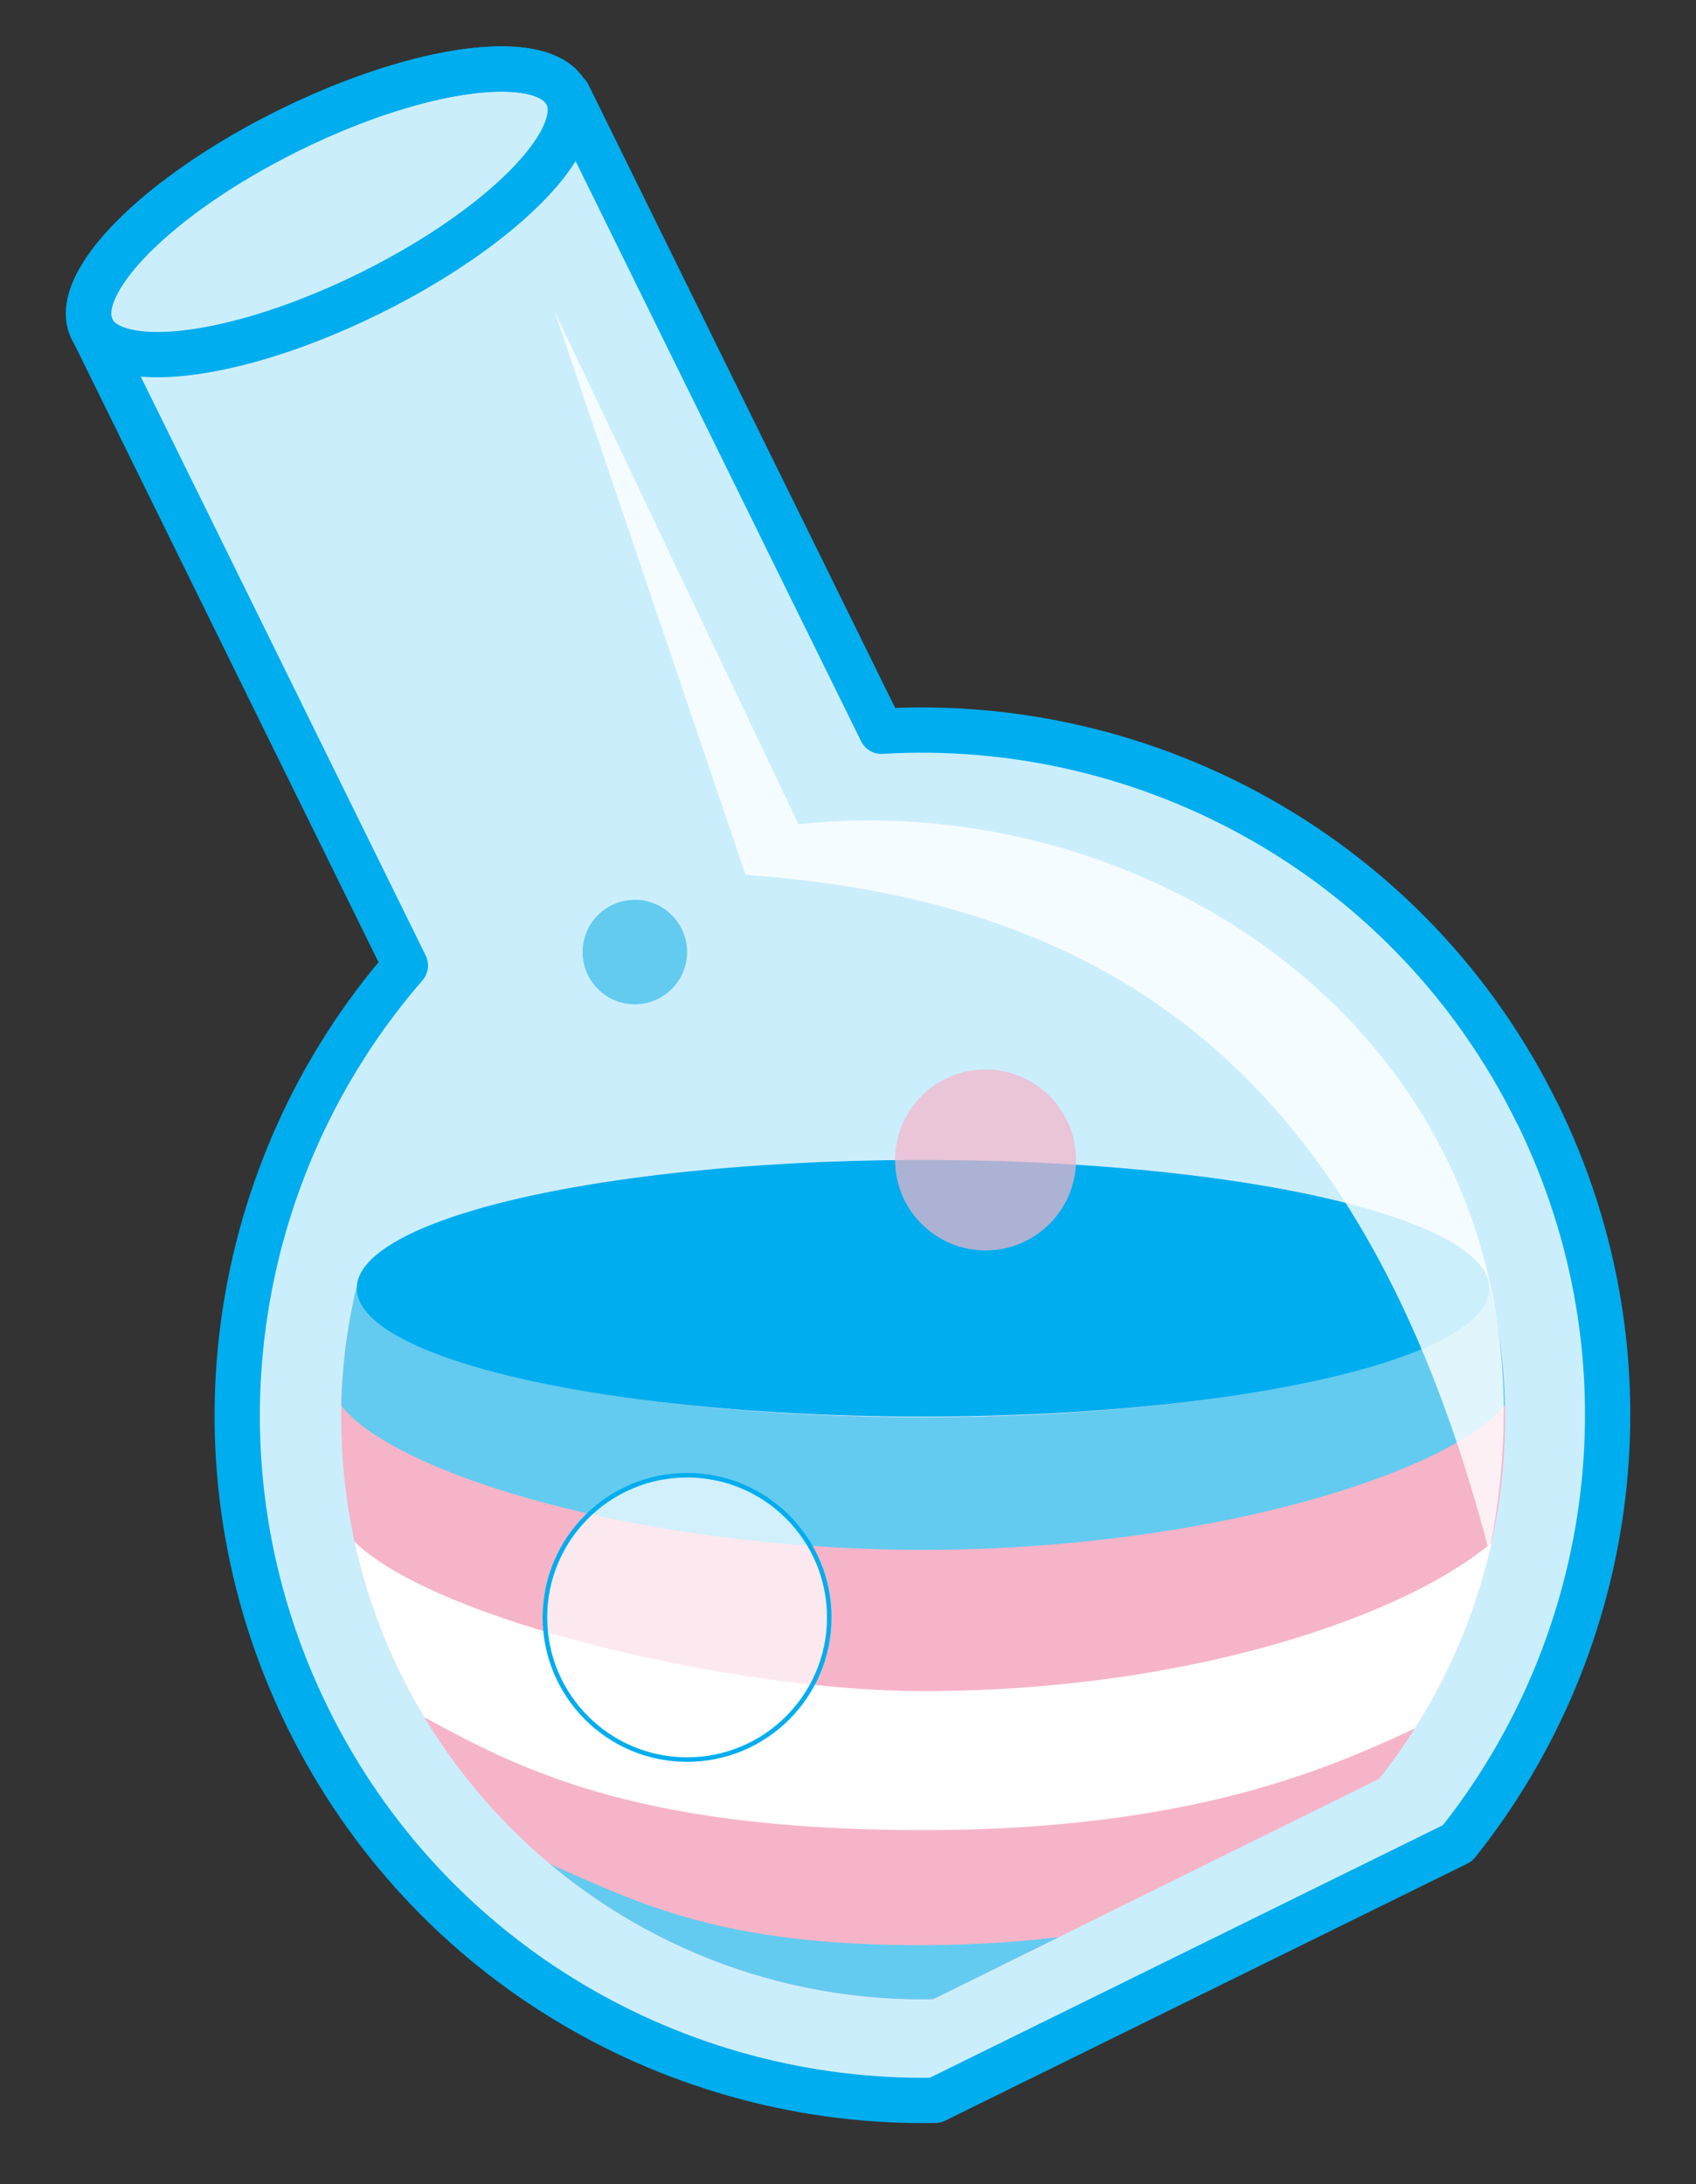 <?xml version="1.0" encoding="UTF-8"?><svg id="Layer_1" xmlns="http://www.w3.org/2000/svg" xmlns:xlink="http://www.w3.org/1999/xlink" viewBox="0 0 187.3 241.2"><rect x="0" y="0" width="187.3" height="241.2" fill="#333333" stroke="none"/><defs><style>.cls-1{fill:rgba(255,255,255,.8);}.cls-1,.cls-2,.cls-3,.cls-4,.cls-5,.cls-6,.cls-7{stroke-width:0px;}.cls-8{fill:#cbeefd;}.cls-8,.cls-9,.cls-10{stroke:#00adee;}.cls-8,.cls-10{stroke-linecap:round;stroke-linejoin:round;stroke-width:5px;}.cls-11{clip-path:url(#clippath);}.cls-2,.cls-10{fill:none;}.cls-9{fill:rgba(255,255,255,.7);stroke-miterlimit:10;stroke-width:.5px;}.cls-3{fill:rgba(246,180,200,.7);}.cls-4{fill:#63cbf0;}.cls-5{fill:#fff;}.cls-6{fill:#f6b4c8;}.cls-7{fill:#00adee;}</style><clipPath id="clippath"><path class="cls-2" d="M103.06,220.76l49.23-24.32c8.71-10.97,13.93-24.83,13.93-39.93,0-5.12-.6-9.75-1.73-14.53,0,7.83-28,14.53-62.54,14.53s-62.54-6.7-62.54-14.53c-1.13,4.78-1.73,9.4-1.73,14.53,0,35.5,28.78,64.27,64.27,64.27.37,0,.74-.02,1.11-.03Z"/></clipPath></defs><path class="cls-8" d="M169.74,122.88c-13.86-28.17-42.91-43.88-72.4-42.13L62.74,10.45l-.1.05s-.01-.03-.02-.05c-2.46-4.98-16.19-3.22-30.67,3.93-14.49,7.15-24.24,16.97-21.78,21.95l34.6,70.29c-19.38,22.3-24.64,54.9-10.78,83.07,13.38,27.17,40.88,42.75,69.29,42.24l57.68-28.39c17.73-22.2,22.17-53.49,8.79-80.67Z"/><g class="cls-11"><path class="cls-6" d="M164.48,141.98c0,7.83-28,14.53-62.54,14.53s-62.54-6.7-62.54-14.53c-1.13,4.78-1.73,9.4-1.73,14.53,0,35.5,28.78,64.27,64.27,64.27s64.27-28.78,64.27-64.27c0-5.12-.6-9.75-1.73-14.53Z"/><path class="cls-4" d="M60.58,220.84h82.67s10.17-20.99,0-15.08c-8.78,5.1-21.64,8.97-41.31,9.03-22.28.07-31.33-4.61-41.37-9.03s0,15.08,0,15.08Z"/><path class="cls-4" d="M37.69,141.9s-7.23,4.12,0,13.33c5.96,7.59,33.26,15.91,64.25,15.91s57.81-8.31,64.24-15.93c6.87-8.15.12-13.3.12-13.3l-64.36,14.61-64.25-14.61Z"/><path class="cls-5" d="M40.31,186.14c12.47,6.14,23.36,15.95,61.63,15.95s52.79-11.44,62.09-14.66c9.3-3.22,12.98-29.57,2.18-18.46-8.14,8.37-32.98,17.77-64.27,17.77-20.89,0-53.82-7.73-62.81-16.52-15.01-14.69-10.9,9.98,1.17,15.92Z"/></g><ellipse class="cls-10" cx="36.38" cy="23.39" rx="29.25" ry="10.05" transform="translate(-6.6 18.51) rotate(-26.26)"/><ellipse class="cls-7" cx="101.94" cy="142.26" rx="62.54" ry="14.17"/><circle class="cls-3" cx="108.84" cy="128.09" r="9.99"/><circle class="cls-4" cx="70.11" cy="105.13" r="5.77"/><circle class="cls-9" cx="75.88" cy="178.6" r="15.7"/><path class="cls-1" d="M61.28,34.46l26.9,56.56c41.37-4.48,87.07,27.08,76.29,80.37-13.22-50.78-39.46-71.81-82.13-74.78l-21.07-62.15Z"/></svg>